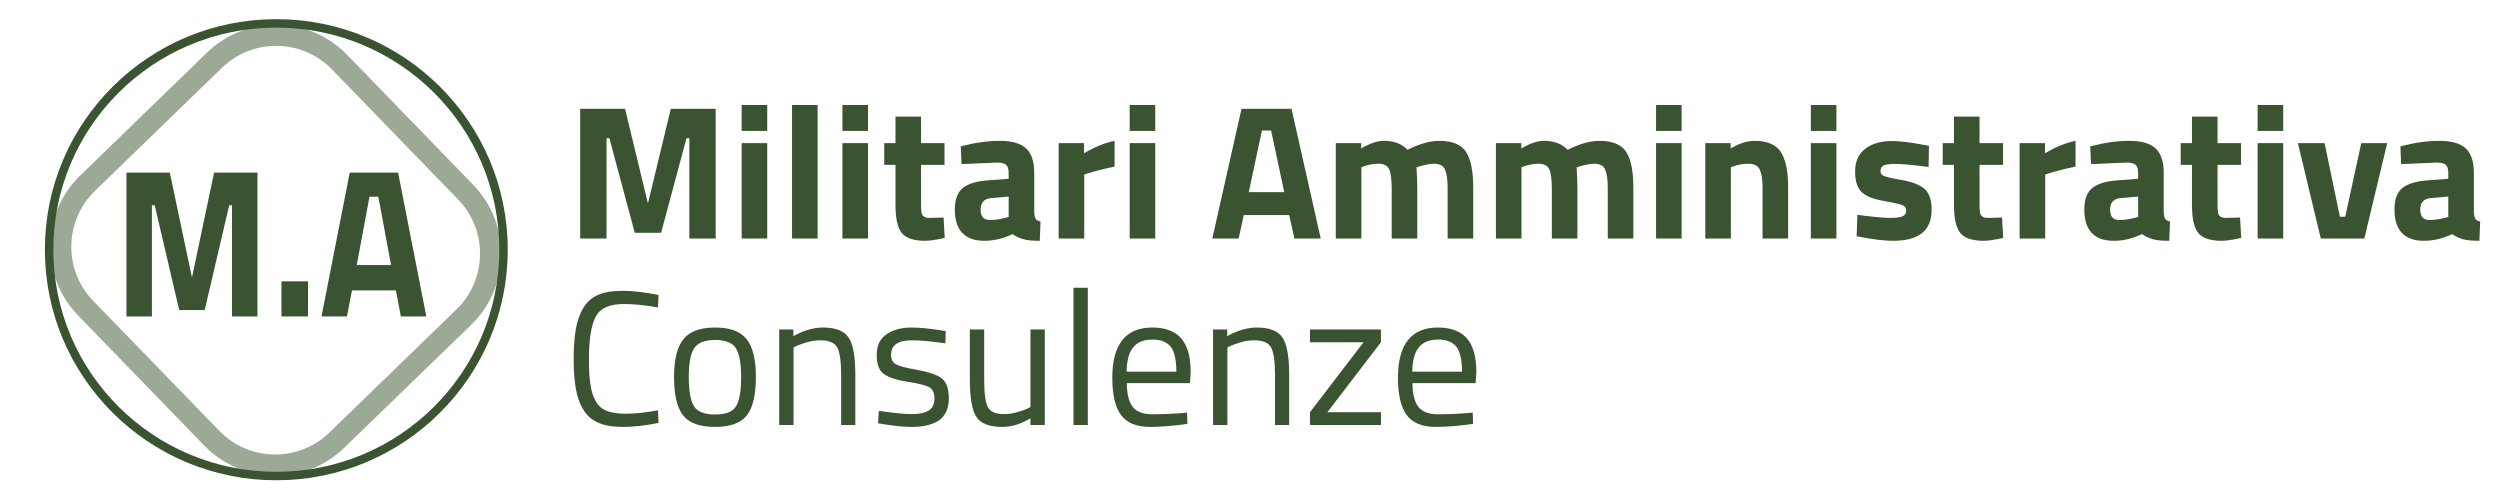 <?xml version="1.0" encoding="UTF-8" standalone="no"?>
<!DOCTYPE svg PUBLIC "-//W3C//DTD SVG 1.1//EN" "http://www.w3.org/Graphics/SVG/1.1/DTD/svg11.dtd">
<svg width="100%" height="100%" viewBox="0 0 2459 489" version="1.1" xmlns="http://www.w3.org/2000/svg" xmlns:xlink="http://www.w3.org/1999/xlink" xml:space="preserve" xmlns:serif="http://www.serif.com/" style="fill-rule:evenodd;clip-rule:evenodd;stroke-linecap:round;stroke-linejoin:round;stroke-miterlimit:1.5;">
    <g id="VERDE-Militari-Amministrativa" serif:id="VERDE Militari Amministrativa" transform="matrix(1.219,0,0,0.917,-333.254,-1137.68)">
        <rect x="273.412" y="1240.16" width="2017.27" height="532.162" style="fill:none;"/>
        <clipPath id="_clip1">
            <rect x="273.412" y="1240.16" width="2017.27" height="532.162"/>
        </clipPath>
        <g clip-path="url(#_clip1)">
            <g transform="matrix(1.68,0,0,2.232,-1159.38,-2339.32)">
                <g transform="matrix(91.667,0,0,91.667,1124.71,1718.55)">
                    <path d="M0.074,-0L0.074,-0.68L0.309,-0.68L0.429,-0.184L0.549,-0.68L0.784,-0.68L0.784,-0L0.646,-0L0.646,-0.526L0.631,-0.526L0.498,-0.03L0.36,-0.03L0.227,-0.526L0.212,-0.526L0.212,-0L0.074,-0Z" style="fill:rgb(58,84,49);fill-rule:nonzero;"/>
                </g>
                <g transform="matrix(91.667,0,0,91.667,1203.36,1718.55)">
                    <path d="M0.062,-0L0.062,-0.5L0.196,-0.5L0.196,-0L0.062,-0ZM0.062,-0.564L0.062,-0.7L0.196,-0.7L0.196,-0.564L0.062,-0.564Z" style="fill:rgb(58,84,49);fill-rule:nonzero;"/>
                </g>
                <g transform="matrix(91.667,0,0,91.667,1227.01,1718.55)">
                    <rect x="0.068" y="-0.7" width="0.134" height="0.7" style="fill:rgb(58,84,49);fill-rule:nonzero;"/>
                </g>
                <g transform="matrix(91.667,0,0,91.667,1251.76,1718.55)">
                    <path d="M0.062,-0L0.062,-0.5L0.196,-0.5L0.196,-0L0.062,-0ZM0.062,-0.564L0.062,-0.7L0.196,-0.7L0.196,-0.564L0.062,-0.564Z" style="fill:rgb(58,84,49);fill-rule:nonzero;"/>
                </g>
                <g transform="matrix(91.667,0,0,91.667,1275.41,1718.55)">
                    <path d="M0.339,-0.386L0.216,-0.386L0.216,-0.181C0.216,-0.161 0.217,-0.147 0.218,-0.139C0.219,-0.13 0.222,-0.123 0.229,-0.117C0.235,-0.111 0.245,-0.108 0.258,-0.108L0.334,-0.11L0.34,-0.003C0.295,0.007 0.261,0.012 0.238,0.012C0.178,0.012 0.137,-0.002 0.115,-0.029C0.093,-0.056 0.082,-0.105 0.082,-0.178L0.082,-0.386L0.023,-0.386L0.023,-0.5L0.082,-0.5L0.082,-0.639L0.216,-0.639L0.216,-0.5L0.339,-0.5L0.339,-0.386Z" style="fill:rgb(58,84,49);fill-rule:nonzero;"/>
                </g>
                <g transform="matrix(91.667,0,0,91.667,1308.78,1718.55)">
                    <path d="M0.445,-0.344L0.445,-0.136C0.446,-0.12 0.449,-0.109 0.453,-0.103C0.457,-0.096 0.465,-0.092 0.478,-0.089L0.474,0.012C0.44,0.012 0.413,0.01 0.393,0.005C0.372,0 0.352,-0.009 0.331,-0.023C0.283,0 0.234,0.012 0.184,0.012C0.081,0.012 0.029,-0.043 0.029,-0.152C0.029,-0.205 0.043,-0.243 0.072,-0.266C0.101,-0.288 0.145,-0.301 0.204,-0.305L0.311,-0.313L0.311,-0.344C0.311,-0.365 0.306,-0.379 0.297,-0.387C0.288,-0.394 0.273,-0.398 0.252,-0.398L0.064,-0.39L0.06,-0.483C0.131,-0.502 0.199,-0.512 0.264,-0.512C0.328,-0.512 0.374,-0.499 0.403,-0.472C0.431,-0.445 0.445,-0.403 0.445,-0.344ZM0.22,-0.212C0.183,-0.209 0.164,-0.189 0.164,-0.152C0.164,-0.115 0.18,-0.097 0.213,-0.097C0.238,-0.097 0.266,-0.101 0.296,-0.109L0.311,-0.113L0.311,-0.22L0.22,-0.212Z" style="fill:rgb(58,84,49);fill-rule:nonzero;"/>
                </g>
                <g transform="matrix(91.667,0,0,91.667,1355.62,1718.55)">
                    <path d="M0.062,-0L0.062,-0.5L0.195,-0.5L0.195,-0.447C0.251,-0.48 0.304,-0.502 0.355,-0.512L0.355,-0.377C0.301,-0.366 0.255,-0.354 0.216,-0.342L0.196,-0.335L0.196,-0L0.062,-0Z" style="fill:rgb(58,84,49);fill-rule:nonzero;"/>
                </g>
                <g transform="matrix(91.667,0,0,91.667,1389.72,1718.55)">
                    <path d="M0.062,-0L0.062,-0.5L0.196,-0.5L0.196,-0L0.062,-0ZM0.062,-0.564L0.062,-0.7L0.196,-0.7L0.196,-0.564L0.062,-0.564Z" style="fill:rgb(58,84,49);fill-rule:nonzero;"/>
                </g>
                <g transform="matrix(91.667,0,0,91.667,1433.54,1718.55)">
                    <path d="M0.017,-0L0.17,-0.68L0.432,-0.68L0.585,-0L0.447,-0L0.42,-0.123L0.182,-0.123L0.155,-0L0.017,-0ZM0.277,-0.566L0.208,-0.243L0.394,-0.243L0.325,-0.566L0.277,-0.566Z" style="fill:rgb(58,84,49);fill-rule:nonzero;"/>
                </g>
                <g transform="matrix(91.667,0,0,91.667,1488.72,1718.55)">
                    <path d="M0.196,-0L0.062,-0L0.062,-0.5L0.195,-0.5L0.195,-0.472C0.241,-0.499 0.28,-0.512 0.313,-0.512C0.367,-0.512 0.409,-0.496 0.438,-0.465C0.499,-0.496 0.555,-0.512 0.606,-0.512C0.672,-0.512 0.718,-0.493 0.744,-0.455C0.769,-0.416 0.782,-0.355 0.782,-0.271L0.782,-0L0.648,-0L0.648,-0.267C0.648,-0.31 0.643,-0.341 0.634,-0.362C0.625,-0.382 0.606,-0.392 0.578,-0.392C0.557,-0.392 0.531,-0.387 0.5,-0.378L0.485,-0.373C0.488,-0.323 0.489,-0.285 0.489,-0.259L0.489,-0L0.355,-0L0.355,-0.257C0.355,-0.306 0.351,-0.341 0.342,-0.362C0.333,-0.382 0.314,-0.392 0.285,-0.392C0.259,-0.392 0.233,-0.387 0.208,-0.378L0.196,-0.374L0.196,-0Z" style="fill:rgb(58,84,49);fill-rule:nonzero;"/>
                </g>
                <g transform="matrix(91.667,0,0,91.667,1565.63,1718.55)">
                    <path d="M0.196,-0L0.062,-0L0.062,-0.5L0.195,-0.5L0.195,-0.472C0.241,-0.499 0.28,-0.512 0.313,-0.512C0.367,-0.512 0.409,-0.496 0.438,-0.465C0.499,-0.496 0.555,-0.512 0.606,-0.512C0.672,-0.512 0.718,-0.493 0.744,-0.455C0.769,-0.416 0.782,-0.355 0.782,-0.271L0.782,-0L0.648,-0L0.648,-0.267C0.648,-0.31 0.643,-0.341 0.634,-0.362C0.625,-0.382 0.606,-0.392 0.578,-0.392C0.557,-0.392 0.531,-0.387 0.5,-0.378L0.485,-0.373C0.488,-0.323 0.489,-0.285 0.489,-0.259L0.489,-0L0.355,-0L0.355,-0.257C0.355,-0.306 0.351,-0.341 0.342,-0.362C0.333,-0.382 0.314,-0.392 0.285,-0.392C0.259,-0.392 0.233,-0.387 0.208,-0.378L0.196,-0.374L0.196,-0Z" style="fill:rgb(58,84,49);fill-rule:nonzero;"/>
                </g>
                <g transform="matrix(91.667,0,0,91.667,1642.54,1718.55)">
                    <path d="M0.062,-0L0.062,-0.5L0.196,-0.5L0.196,-0L0.062,-0ZM0.062,-0.564L0.062,-0.7L0.196,-0.7L0.196,-0.564L0.062,-0.564Z" style="fill:rgb(58,84,49);fill-rule:nonzero;"/>
                </g>
                <g transform="matrix(91.667,0,0,91.667,1666.19,1718.55)">
                    <path d="M0.196,-0L0.062,-0L0.062,-0.5L0.195,-0.5L0.195,-0.472C0.24,-0.499 0.282,-0.512 0.32,-0.512C0.387,-0.512 0.433,-0.492 0.458,-0.453C0.483,-0.414 0.496,-0.353 0.496,-0.271L0.496,-0L0.362,-0L0.362,-0.267C0.362,-0.31 0.357,-0.341 0.347,-0.362C0.337,-0.382 0.317,-0.392 0.287,-0.392C0.26,-0.392 0.233,-0.387 0.208,-0.378L0.196,-0.374L0.196,-0Z" style="fill:rgb(58,84,49);fill-rule:nonzero;"/>
                </g>
                <g transform="matrix(91.667,0,0,91.667,1716.88,1718.55)">
                    <path d="M0.062,-0L0.062,-0.5L0.196,-0.5L0.196,-0L0.062,-0ZM0.062,-0.564L0.062,-0.7L0.196,-0.7L0.196,-0.564L0.062,-0.564Z" style="fill:rgb(58,84,49);fill-rule:nonzero;"/>
                </g>
                <g transform="matrix(91.667,0,0,91.667,1740.53,1718.55)">
                    <path d="M0.421,-0.375C0.338,-0.386 0.28,-0.391 0.248,-0.391C0.215,-0.391 0.193,-0.388 0.184,-0.382C0.174,-0.376 0.169,-0.367 0.169,-0.354C0.169,-0.341 0.175,-0.332 0.189,-0.327C0.202,-0.322 0.235,-0.314 0.289,-0.305C0.342,-0.295 0.38,-0.279 0.403,-0.257C0.426,-0.235 0.437,-0.199 0.437,-0.15C0.437,-0.042 0.37,0.012 0.236,0.012C0.192,0.012 0.139,0.006 0.076,-0.006L0.044,-0.012L0.048,-0.124C0.131,-0.113 0.188,-0.108 0.221,-0.108C0.253,-0.108 0.275,-0.111 0.287,-0.118C0.298,-0.124 0.304,-0.133 0.304,-0.146C0.304,-0.159 0.298,-0.168 0.286,-0.174C0.273,-0.18 0.241,-0.187 0.19,-0.196C0.138,-0.205 0.099,-0.219 0.074,-0.24C0.049,-0.261 0.036,-0.298 0.036,-0.351C0.036,-0.404 0.054,-0.444 0.09,-0.471C0.126,-0.498 0.172,-0.511 0.229,-0.511C0.268,-0.511 0.322,-0.505 0.39,-0.492L0.423,-0.486L0.421,-0.375Z" style="fill:rgb(58,84,49);fill-rule:nonzero;"/>
                </g>
                <g transform="matrix(91.667,0,0,91.667,1783.79,1718.55)">
                    <path d="M0.339,-0.386L0.216,-0.386L0.216,-0.181C0.216,-0.161 0.217,-0.147 0.218,-0.139C0.219,-0.13 0.222,-0.123 0.229,-0.117C0.235,-0.111 0.245,-0.108 0.258,-0.108L0.334,-0.11L0.34,-0.003C0.295,0.007 0.261,0.012 0.238,0.012C0.178,0.012 0.137,-0.002 0.115,-0.029C0.093,-0.056 0.082,-0.105 0.082,-0.178L0.082,-0.386L0.023,-0.386L0.023,-0.5L0.082,-0.5L0.082,-0.639L0.216,-0.639L0.216,-0.5L0.339,-0.5L0.339,-0.386Z" style="fill:rgb(58,84,49);fill-rule:nonzero;"/>
                </g>
                <g transform="matrix(91.667,0,0,91.667,1817.16,1718.55)">
                    <path d="M0.062,-0L0.062,-0.5L0.195,-0.5L0.195,-0.447C0.251,-0.48 0.304,-0.502 0.355,-0.512L0.355,-0.377C0.301,-0.366 0.255,-0.354 0.216,-0.342L0.196,-0.335L0.196,-0L0.062,-0Z" style="fill:rgb(58,84,49);fill-rule:nonzero;"/>
                </g>
                <g transform="matrix(91.667,0,0,91.667,1851.26,1718.55)">
                    <path d="M0.445,-0.344L0.445,-0.136C0.446,-0.12 0.449,-0.109 0.453,-0.103C0.457,-0.096 0.465,-0.092 0.478,-0.089L0.474,0.012C0.44,0.012 0.413,0.01 0.393,0.005C0.372,0 0.352,-0.009 0.331,-0.023C0.283,0 0.234,0.012 0.184,0.012C0.081,0.012 0.029,-0.043 0.029,-0.152C0.029,-0.205 0.043,-0.243 0.072,-0.266C0.101,-0.288 0.145,-0.301 0.204,-0.305L0.311,-0.313L0.311,-0.344C0.311,-0.365 0.306,-0.379 0.297,-0.387C0.288,-0.394 0.273,-0.398 0.252,-0.398L0.064,-0.39L0.06,-0.483C0.131,-0.502 0.199,-0.512 0.264,-0.512C0.328,-0.512 0.374,-0.499 0.403,-0.472C0.431,-0.445 0.445,-0.403 0.445,-0.344ZM0.22,-0.212C0.183,-0.209 0.164,-0.189 0.164,-0.152C0.164,-0.115 0.18,-0.097 0.213,-0.097C0.238,-0.097 0.266,-0.101 0.296,-0.109L0.311,-0.113L0.311,-0.22L0.22,-0.212Z" style="fill:rgb(58,84,49);fill-rule:nonzero;"/>
                </g>
                <g transform="matrix(91.667,0,0,91.667,1898.1,1718.55)">
                    <path d="M0.339,-0.386L0.216,-0.386L0.216,-0.181C0.216,-0.161 0.217,-0.147 0.218,-0.139C0.219,-0.13 0.222,-0.123 0.229,-0.117C0.235,-0.111 0.245,-0.108 0.258,-0.108L0.334,-0.11L0.34,-0.003C0.295,0.007 0.261,0.012 0.238,0.012C0.178,0.012 0.137,-0.002 0.115,-0.029C0.093,-0.056 0.082,-0.105 0.082,-0.178L0.082,-0.386L0.023,-0.386L0.023,-0.5L0.082,-0.5L0.082,-0.639L0.216,-0.639L0.216,-0.5L0.339,-0.5L0.339,-0.386Z" style="fill:rgb(58,84,49);fill-rule:nonzero;"/>
                </g>
                <g transform="matrix(91.667,0,0,91.667,1931.47,1718.55)">
                    <path d="M0.062,-0L0.062,-0.5L0.196,-0.5L0.196,-0L0.062,-0ZM0.062,-0.564L0.062,-0.7L0.196,-0.7L0.196,-0.564L0.062,-0.564Z" style="fill:rgb(58,84,49);fill-rule:nonzero;"/>
                </g>
                <g transform="matrix(91.667,0,0,91.667,1955.12,1718.55)">
                    <path d="M0.015,-0.5L0.155,-0.5L0.235,-0.114L0.263,-0.114L0.347,-0.5L0.483,-0.5L0.363,-0L0.135,-0L0.015,-0.5Z" style="fill:rgb(58,84,49);fill-rule:nonzero;"/>
                </g>
                <g transform="matrix(91.667,0,0,91.667,2000.22,1718.55)">
                    <path d="M0.445,-0.344L0.445,-0.136C0.446,-0.12 0.449,-0.109 0.453,-0.103C0.457,-0.096 0.465,-0.092 0.478,-0.089L0.474,0.012C0.44,0.012 0.413,0.01 0.393,0.005C0.372,0 0.352,-0.009 0.331,-0.023C0.283,0 0.234,0.012 0.184,0.012C0.081,0.012 0.029,-0.043 0.029,-0.152C0.029,-0.205 0.043,-0.243 0.072,-0.266C0.101,-0.288 0.145,-0.301 0.204,-0.305L0.311,-0.313L0.311,-0.344C0.311,-0.365 0.306,-0.379 0.297,-0.387C0.288,-0.394 0.273,-0.398 0.252,-0.398L0.064,-0.39L0.06,-0.483C0.131,-0.502 0.199,-0.512 0.264,-0.512C0.328,-0.512 0.374,-0.499 0.403,-0.472C0.431,-0.445 0.445,-0.403 0.445,-0.344ZM0.22,-0.212C0.183,-0.209 0.164,-0.189 0.164,-0.152C0.164,-0.115 0.18,-0.097 0.213,-0.097C0.238,-0.097 0.266,-0.101 0.296,-0.109L0.311,-0.113L0.311,-0.22L0.22,-0.212Z" style="fill:rgb(58,84,49);fill-rule:nonzero;"/>
                </g>
            </g>
            <g transform="matrix(1.572,0,0,2.089,727.161,1311.79)">
                <g transform="matrix(98.145,0,0,98.145,0,184.172)">
                    <path d="M0.503,-0.011C0.434,0.003 0.373,0.01 0.318,0.01C0.263,0.01 0.219,0.003 0.186,-0.013C0.152,-0.028 0.126,-0.051 0.108,-0.083C0.089,-0.114 0.077,-0.151 0.07,-0.192C0.063,-0.233 0.059,-0.284 0.059,-0.345C0.059,-0.406 0.063,-0.458 0.07,-0.5C0.077,-0.541 0.089,-0.578 0.108,-0.61C0.126,-0.642 0.152,-0.665 0.185,-0.68C0.218,-0.695 0.262,-0.702 0.315,-0.702C0.368,-0.702 0.431,-0.695 0.503,-0.68L0.5,-0.615C0.433,-0.627 0.373,-0.633 0.32,-0.633C0.247,-0.633 0.198,-0.611 0.175,-0.568C0.151,-0.524 0.139,-0.449 0.139,-0.344C0.139,-0.291 0.141,-0.249 0.146,-0.217C0.15,-0.185 0.158,-0.156 0.171,-0.131C0.184,-0.105 0.202,-0.087 0.227,-0.076C0.251,-0.065 0.287,-0.059 0.334,-0.059C0.381,-0.059 0.436,-0.065 0.5,-0.077L0.503,-0.011Z" style="fill:rgb(58,84,49);fill-rule:nonzero;"/>
                </g>
                <g transform="matrix(98.145,0,0,98.145,52.41,184.172)">
                    <path d="M0.05,-0.251C0.05,-0.342 0.066,-0.408 0.099,-0.449C0.132,-0.49 0.187,-0.51 0.265,-0.51C0.342,-0.51 0.397,-0.49 0.43,-0.449C0.462,-0.408 0.478,-0.342 0.478,-0.251C0.478,-0.16 0.463,-0.093 0.432,-0.052C0.401,-0.011 0.345,0.01 0.264,0.01C0.183,0.01 0.127,-0.011 0.096,-0.052C0.065,-0.093 0.05,-0.16 0.05,-0.251ZM0.127,-0.252C0.127,-0.179 0.136,-0.128 0.154,-0.099C0.171,-0.07 0.208,-0.055 0.265,-0.055C0.321,-0.055 0.358,-0.07 0.375,-0.099C0.392,-0.128 0.401,-0.179 0.401,-0.252C0.401,-0.325 0.391,-0.376 0.372,-0.404C0.353,-0.431 0.317,-0.445 0.265,-0.445C0.212,-0.445 0.176,-0.431 0.157,-0.404C0.137,-0.376 0.127,-0.325 0.127,-0.252Z" style="fill:rgb(58,84,49);fill-rule:nonzero;"/>
                </g>
                <g transform="matrix(98.145,0,0,98.145,104.23,184.172)">
                    <path d="M0.147,-0L0.072,-0L0.072,-0.5L0.146,-0.5L0.146,-0.465C0.2,-0.495 0.252,-0.51 0.301,-0.51C0.368,-0.51 0.413,-0.492 0.436,-0.456C0.459,-0.42 0.47,-0.356 0.47,-0.264L0.47,-0L0.396,-0L0.396,-0.262C0.396,-0.331 0.389,-0.379 0.376,-0.405C0.362,-0.43 0.333,-0.443 0.288,-0.443C0.267,-0.443 0.244,-0.44 0.221,-0.434C0.197,-0.427 0.179,-0.421 0.166,-0.415L0.147,-0.406L0.147,-0Z" style="fill:rgb(58,84,49);fill-rule:nonzero;"/>
                </g>
                <g transform="matrix(98.145,0,0,98.145,156.934,184.172)">
                    <path d="M0.229,-0.443C0.156,-0.443 0.12,-0.418 0.12,-0.367C0.12,-0.344 0.128,-0.327 0.145,-0.318C0.162,-0.308 0.2,-0.298 0.259,-0.288C0.318,-0.277 0.36,-0.263 0.385,-0.244C0.41,-0.225 0.422,-0.19 0.422,-0.139C0.422,-0.088 0.405,-0.05 0.373,-0.026C0.339,-0.002 0.291,0.01 0.228,0.01C0.187,0.01 0.138,0.005 0.082,-0.004L0.052,-0.009L0.056,-0.074C0.132,-0.063 0.189,-0.057 0.228,-0.057C0.267,-0.057 0.296,-0.063 0.317,-0.076C0.337,-0.088 0.347,-0.109 0.347,-0.138C0.347,-0.167 0.338,-0.186 0.321,-0.197C0.304,-0.207 0.266,-0.217 0.207,-0.226C0.148,-0.235 0.107,-0.249 0.082,-0.267C0.057,-0.285 0.045,-0.318 0.045,-0.367C0.045,-0.416 0.062,-0.452 0.097,-0.475C0.131,-0.498 0.174,-0.51 0.225,-0.51C0.266,-0.51 0.317,-0.505 0.378,-0.496L0.406,-0.491L0.404,-0.427C0.33,-0.438 0.272,-0.443 0.229,-0.443Z" style="fill:rgb(58,84,49);fill-rule:nonzero;"/>
                </g>
                <g transform="matrix(98.145,0,0,98.145,202.572,184.172)">
                    <path d="M0.384,-0.5L0.459,-0.5L0.459,-0L0.384,-0L0.384,-0.035C0.334,-0.005 0.285,0.01 0.236,0.01C0.168,0.01 0.123,-0.008 0.101,-0.043C0.078,-0.078 0.067,-0.144 0.067,-0.239L0.067,-0.5L0.142,-0.5L0.142,-0.24C0.142,-0.167 0.148,-0.119 0.161,-0.094C0.174,-0.069 0.202,-0.057 0.247,-0.057C0.269,-0.057 0.291,-0.06 0.314,-0.067C0.337,-0.073 0.354,-0.079 0.366,-0.085L0.384,-0.094L0.384,-0.5Z" style="fill:rgb(58,84,49);fill-rule:nonzero;"/>
                </g>
                <g transform="matrix(98.145,0,0,98.145,254.687,184.172)">
                    <rect x="0.078" y="-0.718" width="0.075" height="0.718" style="fill:rgb(58,84,49);fill-rule:nonzero;"/>
                </g>
                <g transform="matrix(98.145,0,0,98.145,277.358,184.172)">
                    <path d="M0.412,-0.062L0.441,-0.065L0.443,-0.006C0.367,0.005 0.302,0.01 0.248,0.01C0.176,0.01 0.125,-0.011 0.095,-0.053C0.065,-0.094 0.05,-0.159 0.05,-0.247C0.05,-0.422 0.12,-0.51 0.259,-0.51C0.326,-0.51 0.377,-0.491 0.41,-0.454C0.443,-0.416 0.46,-0.357 0.46,-0.276L0.456,-0.219L0.126,-0.219C0.126,-0.164 0.136,-0.123 0.156,-0.096C0.176,-0.069 0.211,-0.056 0.261,-0.056C0.31,-0.056 0.361,-0.058 0.412,-0.062ZM0.385,-0.279C0.385,-0.34 0.375,-0.384 0.356,-0.409C0.336,-0.434 0.304,-0.447 0.26,-0.447C0.215,-0.447 0.182,-0.434 0.16,-0.407C0.137,-0.38 0.126,-0.338 0.125,-0.279L0.385,-0.279Z" style="fill:rgb(58,84,49);fill-rule:nonzero;"/>
                </g>
                <g transform="matrix(98.145,0,0,98.145,326.921,184.172)">
                    <path d="M0.147,-0L0.072,-0L0.072,-0.5L0.146,-0.5L0.146,-0.465C0.2,-0.495 0.252,-0.51 0.301,-0.51C0.368,-0.51 0.413,-0.492 0.436,-0.456C0.459,-0.42 0.47,-0.356 0.47,-0.264L0.47,-0L0.396,-0L0.396,-0.262C0.396,-0.331 0.389,-0.379 0.376,-0.405C0.362,-0.43 0.333,-0.443 0.288,-0.443C0.267,-0.443 0.244,-0.44 0.221,-0.434C0.197,-0.427 0.179,-0.421 0.166,-0.415L0.147,-0.406L0.147,-0Z" style="fill:rgb(58,84,49);fill-rule:nonzero;"/>
                </g>
                <g transform="matrix(98.145,0,0,98.145,379.625,184.172)">
                    <path d="M0.042,-0.433L0.042,-0.5L0.413,-0.5L0.413,-0.433L0.133,-0.067L0.413,-0.067L0.413,-0L0.042,-0L0.042,-0.067L0.322,-0.433L0.042,-0.433Z" style="fill:rgb(58,84,49);fill-rule:nonzero;"/>
                </g>
                <g transform="matrix(98.145,0,0,98.145,423.987,184.172)">
                    <path d="M0.412,-0.062L0.441,-0.065L0.443,-0.006C0.367,0.005 0.302,0.01 0.248,0.01C0.176,0.01 0.125,-0.011 0.095,-0.053C0.065,-0.094 0.05,-0.159 0.05,-0.247C0.05,-0.422 0.12,-0.51 0.259,-0.51C0.326,-0.51 0.377,-0.491 0.41,-0.454C0.443,-0.416 0.46,-0.357 0.46,-0.276L0.456,-0.219L0.126,-0.219C0.126,-0.164 0.136,-0.123 0.156,-0.096C0.176,-0.069 0.211,-0.056 0.261,-0.056C0.31,-0.056 0.361,-0.058 0.412,-0.062ZM0.385,-0.279C0.385,-0.34 0.375,-0.384 0.356,-0.409C0.336,-0.434 0.304,-0.447 0.26,-0.447C0.215,-0.447 0.182,-0.434 0.16,-0.407C0.137,-0.38 0.126,-0.338 0.125,-0.279L0.385,-0.279Z" style="fill:rgb(58,84,49);fill-rule:nonzero;"/>
                </g>
            </g>
            <g transform="matrix(8.752,0,0,11.628,79.593,640.767)">
                <ellipse cx="47.617" cy="74.625" rx="20.947" ry="20.878" style="fill:none;stroke:rgb(58,84,49);stroke-width:0.78px;"/>
            </g>
            <g transform="matrix(3.85,5.277,-3.922,5.052,566.126,823.316)">
                <path d="M84.257,61.938C84.257,54.731 78.478,48.879 71.36,48.879L44.918,48.879C37.8,48.879 32.021,54.731 32.021,61.938L32.021,88.056C32.021,95.263 37.8,101.115 44.918,101.115L71.36,101.115C78.478,101.115 84.257,95.263 84.257,88.056L84.257,61.938Z" style="fill:none;stroke:rgb(58,84,49);stroke-opacity:0.5;stroke-width:3.11px;stroke-linejoin:miter;stroke-miterlimit:100;"/>
            </g>
            <g transform="matrix(2.13,0,0,3.245,575.88,2211.55)">
                <g transform="matrix(69.91,0,0,69.91,-99.293,-194.6)">
                    <path d="M0.074,-0L0.074,-0.68L0.309,-0.68L0.429,-0.184L0.549,-0.68L0.784,-0.68L0.784,-0L0.646,-0L0.646,-0.526L0.631,-0.526L0.498,-0.03L0.36,-0.03L0.227,-0.526L0.212,-0.526L0.212,-0L0.074,-0Z" style="fill:rgb(58,84,49);fill-rule:nonzero;"/>
                </g>
                <g transform="matrix(69.91,0,0,69.91,-39.309,-194.6)">
                    <rect x="0.056" y="-0.166" width="0.144" height="0.166" style="fill:rgb(58,84,49);fill-rule:nonzero;"/>
                </g>
                <g transform="matrix(69.91,0,0,69.91,-21.412,-194.6)">
                    <path d="M0.017,-0L0.17,-0.68L0.432,-0.68L0.585,-0L0.447,-0L0.42,-0.123L0.182,-0.123L0.155,-0L0.017,-0ZM0.277,-0.566L0.208,-0.243L0.394,-0.243L0.325,-0.566L0.277,-0.566Z" style="fill:rgb(58,84,49);fill-rule:nonzero;"/>
                </g>
            </g>
        </g>
    </g>
</svg>
